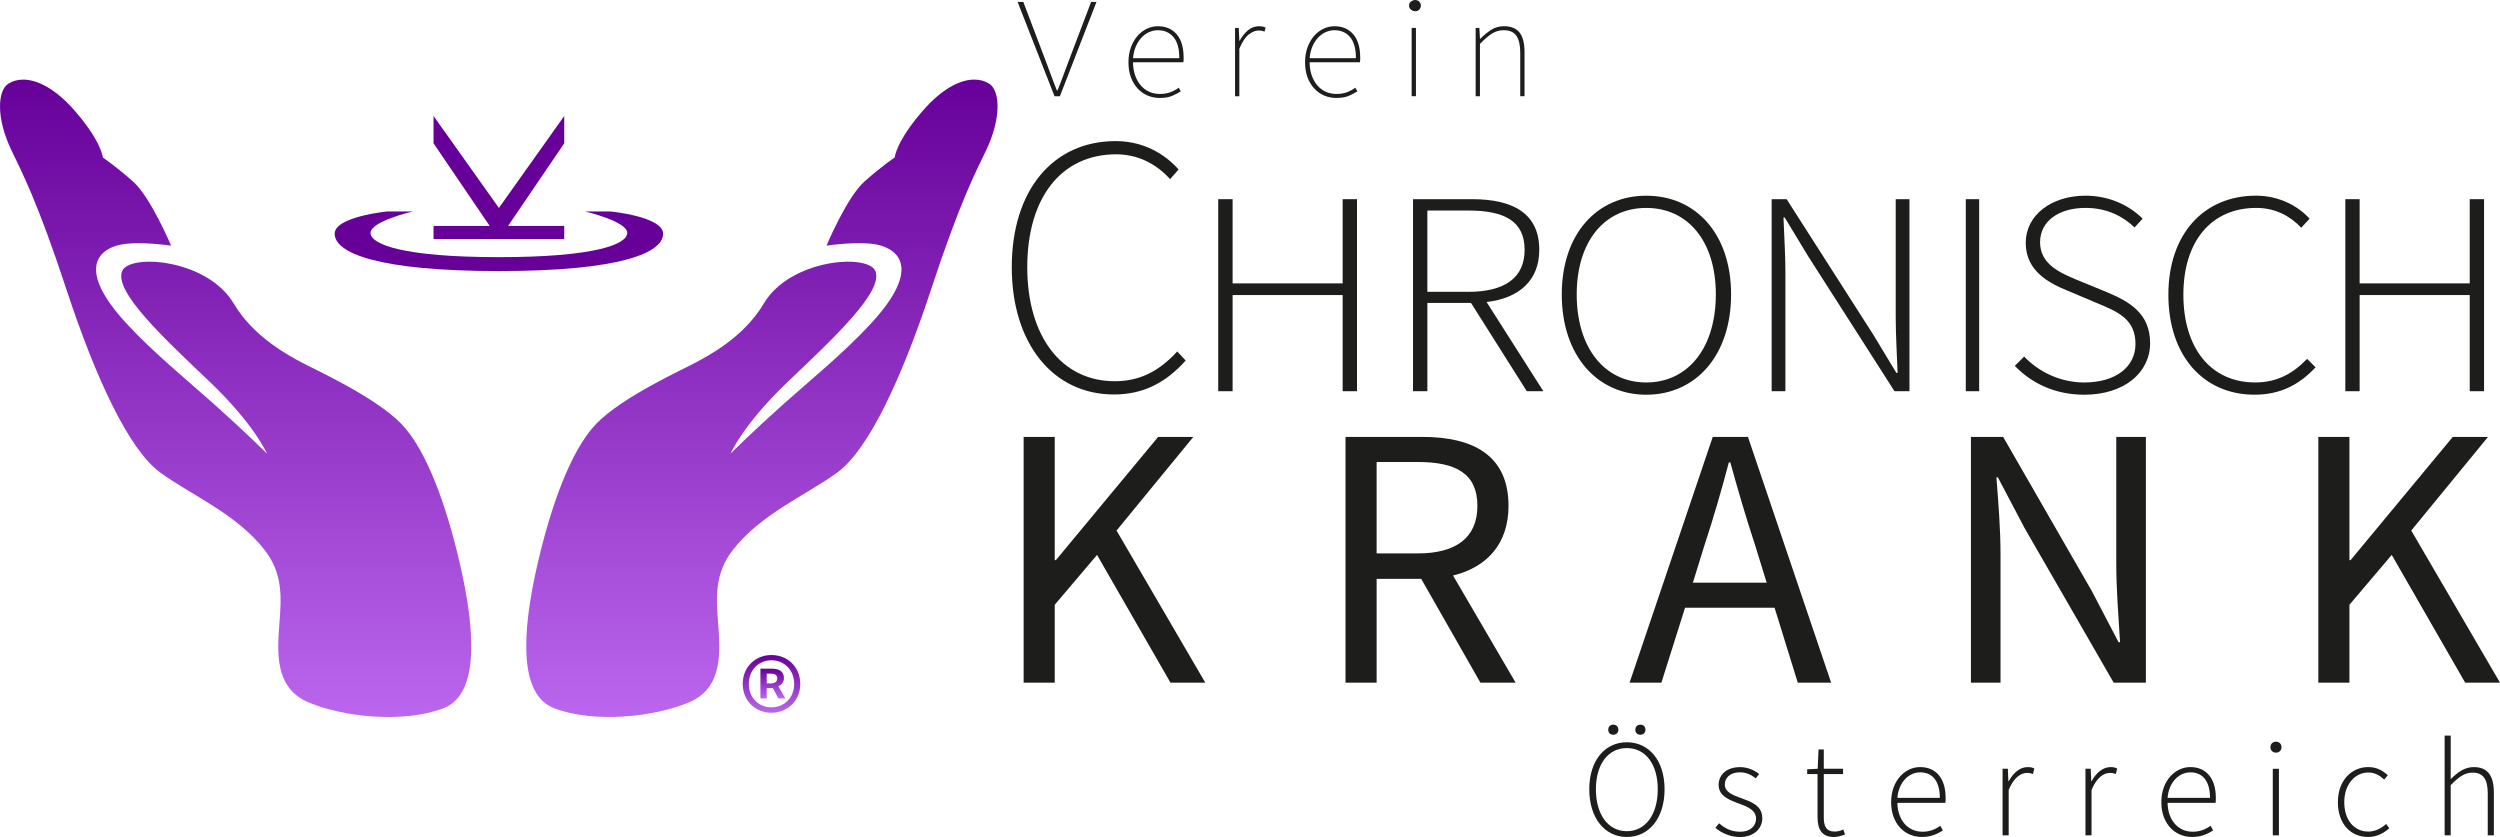 <?xml version="1.0" encoding="UTF-8"?>
<svg id="Ebene_1" xmlns="http://www.w3.org/2000/svg" xmlns:xlink="http://www.w3.org/1999/xlink" version="1.1" viewBox="0 0 283.467 94.907">
  <!-- Generator: Adobe Illustrator 29.2.1, SVG Export Plug-In . SVG Version: 2.1.0 Build 116)  -->
  <defs>
    <style>
      .st0 {
        fill: #1d1d1b;
      }

      .st1 {
        fill: #609;
      }

      .st2 {
        fill: url(#Unbenannter_Verlauf_203);
      }

      .st3 {
        fill: url(#Unbenannter_Verlauf_201);
      }

      .st4 {
        fill: url(#Unbenannter_Verlauf_202);
      }

      .st5 {
        fill: url(#Unbenannter_Verlauf_20);
      }
    </style>
    <linearGradient id="Unbenannter_Verlauf_20" data-name="Unbenannter Verlauf 20" x1="26.717" y1="9.024" x2="26.717" y2="81.299" gradientUnits="userSpaceOnUse">
      <stop offset="0" stop-color="#609"/>
      <stop offset="1" stop-color="#b6e"/>
    </linearGradient>
    <linearGradient id="Unbenannter_Verlauf_201" data-name="Unbenannter Verlauf 20" x1="86.387" x2="86.387" y2="81.299" xlink:href="#Unbenannter_Verlauf_20"/>
    <linearGradient id="Unbenannter_Verlauf_202" data-name="Unbenannter Verlauf 20" x1="87.478" y1="74.271" x2="87.478" y2="80.817" xlink:href="#Unbenannter_Verlauf_20"/>
    <linearGradient id="Unbenannter_Verlauf_203" data-name="Unbenannter Verlauf 20" x1="87.633" y1="75.818" x2="87.633" y2="79.191" xlink:href="#Unbenannter_Verlauf_20"/>
  </defs>
  <g>
    <path class="st5" d="M45.508,48.064c-2.943-3.066-9.999-6.254-11.3-6.961-1.291-.704-5.406-2.795-7.705-6.681-2.983-5.045-11.754-5.682-12.637-3.714-1.043,2.312,4.86,7.771,9.93,12.596,5.062,4.832,6.479,8.131,6.479,8.131-.003,0-2.599-2.578-5.977-5.588-3.114-2.775-6.891-5.851-9.931-9.139-5.937-6.428-2.917-8.481-.796-8.947,2.121-.472,5.831.094,5.831.094,0,0-2.325-5.518-4.328-7.284-2.003-1.768-3.414-2.71-3.414-2.71,0,0-.121-1.777-3.181-5.297-2.186-2.51-4.248-3.535-5.851-3.538-.645,0-1.215.166-1.691.472-1.223.79-1.388,3.897.359,7.539,1.158,2.424,2.946,5.771,6.239,15.786,3.297,10.016,7.07,18.141,10.602,20.731,3.535,2.594,8.672,4.682,11.896,8.84,2.114,2.72,1.852,5.563,1.651,8.246-.237,3.191-.604,7.342,3.282,8.994,3.891,1.647,10.738,2.428,15.333.663,4.593-1.767,3.179-10.717,1.765-16.724-1.411-6.012-3.606-12.443-6.554-15.508Z"/>
    <path class="st3" d="M112.167,9.496c-.473-.306-1.044-.472-1.693-.472-1.603.003-3.668,1.028-5.844,3.538-3.062,3.52-3.183,5.297-3.183,5.297,0,0-1.414.942-3.418,2.71-2.003,1.767-4.319,7.284-4.319,7.284,0,0,3.701-.565,5.822-.094,2.125.466,5.144,2.519-.796,8.947-3.034,3.288-6.816,6.363-9.933,9.139-3.38,3.01-5.971,5.588-5.971,5.588,0,0,1.414-3.3,6.481-8.131,5.063-4.825,10.964-10.284,9.927-12.596-.884-1.967-9.656-1.331-12.64,3.714-2.298,3.886-6.413,5.977-7.707,6.681-1.296.707-8.357,3.895-11.298,6.961-2.946,3.065-5.141,9.496-6.558,15.508-1.411,6.007-2.825,14.957,1.772,16.724,4.592,1.765,11.444.984,15.328-.663,3.888-1.652,3.52-5.803,3.287-8.994-.205-2.684-.467-5.526,1.645-8.246,3.226-4.158,8.366-6.246,11.899-8.84,3.532-2.589,7.302-10.715,10.602-20.731,3.297-10.016,5.088-13.362,6.246-15.786,1.741-3.642,1.581-6.749.353-7.539Z"/>
    <path class="st4" d="M87.47,74.271c-1.785,0-3.255,1.332-3.255,3.274s1.47,3.272,3.255,3.272c1.8,0,3.271-1.331,3.271-3.272s-1.471-3.274-3.271-3.274ZM87.47,80.202c-1.452,0-2.563-1.079-2.563-2.657,0-1.562,1.111-2.678,2.563-2.678,1.453,0,2.581,1.115,2.581,2.678,0,1.578-1.127,2.657-2.581,2.657Z"/>
    <path class="st2" d="M88.89,76.896c0-.801-.624-1.078-1.349-1.078h-1.319v3.373h.713v-1.166h.707l.609,1.166h.793l-.793-1.381c.38-.133.639-.516.639-.914ZM87.383,77.494h-.448v-1.11h.485c.519,0,.71.212.71.546,0,.365-.282.565-.748.565Z"/>
    <path class="st1" d="M75.185,26.505c0-1.944-5.939-2.525-5.939-2.525h-2.905s4.779,1.111,4.779,2.427c0,1.312-3.732,2.75-14.55,2.75-10.82,0-14.556-1.438-14.556-2.75,0-1.316,4.785-2.427,4.785-2.427h-2.911s-5.941.581-5.941,2.525c0,2.165,4.851,4.23,18.623,4.23,13.77,0,18.616-2.065,18.616-4.23Z"/>
    <polygon class="st1" points="63.976 25.619 57.606 25.619 63.976 16.248 63.976 13.152 56.569 23.578 49.157 13.152 49.157 16.248 55.526 25.619 49.157 25.619 49.157 27.098 63.976 27.098 63.976 25.619"/>
  </g>
  <path class="st0" d="M126.517,15.997c-7.165,0-11.796,5.612-11.796,14.3,0,8.632,4.655,14.431,11.584,14.431,3.205,0,5.792-1.227,8.134-3.85l-.954-1.025c-2.151,2.331-4.346,3.371-7.094,3.371-6.021,0-9.913-5.073-9.913-12.927,0-7.895,3.865-12.8,10.081-12.8,2.336,0,4.445.972,6.116,2.816l.963-1.099c-.914-1.04-3.288-3.217-7.12-3.217"/>
  <polygon class="st0" points="138.132 22.584 139.761 22.584 139.761 32.132 152.238 32.132 152.238 22.584 153.866 22.584 153.866 44.358 152.238 44.358 152.238 33.455 139.761 33.455 139.761 44.358 138.132 44.358 138.132 22.584"/>
  <path class="st0" d="M166.471,33.09c4.104,0,6.4-1.556,6.4-4.758,0-3.273-2.297-4.461-6.4-4.461h-4.628v9.218h4.628ZM160.215,22.584h6.684c4.629,0,7.635,1.587,7.635,5.748,0,3.47-2.298,5.487-5.976,5.913l6.437,10.113h-1.875l-6.329-10.011h-4.947v10.011h-1.628v-21.774Z"/>
  <path class="st0" d="M194.553,33.388c0-6.015-3.15-9.812-7.89-9.812-4.733,0-7.885,3.797-7.885,9.812,0,6.048,3.151,9.978,7.885,9.978,4.739,0,7.89-3.93,7.89-9.978M177.084,33.388c0-6.876,3.995-11.197,9.579-11.197,5.623,0,9.62,4.322,9.62,11.197,0,6.906-3.997,11.368-9.62,11.368-5.584,0-9.579-4.462-9.579-11.368"/>
  <path class="st0" d="M200.882,22.584h1.7l9.825,15.366,2.614,4.325h.142c-.072-2.112-.214-4.227-.214-6.342v-13.349h1.559v21.774h-1.697l-9.829-15.364-2.617-4.33h-.142c.072,2.085.218,4.063.218,6.178v13.516h-1.559v-21.774Z"/>
  <rect class="st0" x="222.894" y="22.584" width="1.517" height="21.774"/>
  <path class="st0" d="M228.453,41.484l1.059-1.055c1.7,1.78,4.139,2.938,6.822,2.938,3.573,0,5.801-1.78,5.801-4.36,0-2.743-1.872-3.606-4.17-4.559l-3.533-1.489c-2.017-.826-4.742-2.183-4.742-5.418,0-3.14,2.9-5.353,6.786-5.353,2.795,0,5.06,1.188,6.471,2.608l-.917.995c-1.378-1.325-3.217-2.217-5.554-2.217-3.069,0-5.158,1.522-5.158,3.9,0,2.51,2.333,3.467,4.028,4.198l3.536,1.452c2.617,1.09,4.914,2.445,4.914,5.783,0,3.337-2.937,5.85-7.462,5.85-3.392,0-6.042-1.355-7.881-3.273"/>
  <path class="st0" d="M245.865,33.421c0-6.906,4.034-11.235,9.938-11.235,2.723,0,4.845,1.257,6.075,2.609l-.95,1.025c-1.273-1.352-2.973-2.245-5.089-2.245-5.129,0-8.273,3.797-8.273,9.845,0,6.045,3.108,9.945,8.132,9.945,2.399,0,4.206-.924,5.9-2.674l.958.958c-1.806,1.918-3.925,3.105-6.931,3.105-5.762,0-9.76-4.393-9.76-11.333"/>
  <polygon class="st0" points="265.929 22.584 267.551 22.584 267.551 32.132 280.034 32.132 280.034 22.584 281.659 22.584 281.659 44.358 280.034 44.358 280.034 33.455 267.551 33.455 267.551 44.358 265.929 44.358 265.929 22.584"/>
  <polygon class="st0" points="116.067 49.539 119.593 49.539 119.593 63.515 119.72 63.515 131.318 49.539 135.31 49.539 126.601 60.157 136.665 77.406 132.717 77.406 124.39 62.919 119.593 68.574 119.593 77.406 116.067 77.406 116.067 49.539"/>
  <path class="st0" d="M160.767,62.749c4.329,0,6.75-1.78,6.75-5.393,0-3.652-2.421-4.971-6.75-4.971h-4.676v10.364h4.676ZM152.563,49.539h8.711c5.691,0,9.772,2.039,9.772,7.817,0,4.332-2.47,6.965-6.29,7.9l7.095,12.149h-3.992l-6.711-11.766h-5.056v11.766h-3.528v-27.866Z"/>
  <path class="st0" d="M191.951,66.066h8.366l-1.312-4.251c-1.024-3.099-1.917-6.159-2.81-9.385h-.166c-.851,3.226-1.742,6.287-2.762,9.385l-1.317,4.251ZM194.203,49.539h3.992l9.431,27.866h-3.781l-2.632-8.496h-10.151l-2.68,8.496h-3.609l9.431-27.866Z"/>
  <path class="st0" d="M223.479,49.539h3.651l10.069,17.502,3.016,5.776h.171c-.171-2.804-.428-5.949-.428-8.875v-14.403h3.358v27.866h-3.653l-10.11-17.543-3.019-5.736h-.168c.214,2.805.467,5.777.467,8.711v14.569h-3.356v-27.866Z"/>
  <polygon class="st0" points="262.866 49.539 266.394 49.539 266.394 63.515 266.52 63.515 278.113 49.539 282.108 49.539 273.404 60.157 283.467 77.406 279.518 77.406 271.19 62.919 266.394 68.574 266.394 77.406 262.866 77.406 262.866 49.539"/>
  <path class="st0" d="M185.423,82.746c0-.362.247-.581.579-.581.331,0,.569.219.569.581,0,.348-.238.567-.569.567-.332,0-.579-.22-.579-.567M182.354,82.746c0-.362.238-.581.566-.581.332,0,.582.219.582.581,0,.348-.25.567-.582.567-.328,0-.566-.22-.566-.567M187.968,89.494c0-2.862-1.397-4.672-3.507-4.672-2.107,0-3.506,1.81-3.506,4.672,0,2.881,1.398,4.752,3.506,4.752,2.11,0,3.507-1.871,3.507-4.752M180.202,89.494c0-3.273,1.775-5.332,4.26-5.332,2.503,0,4.278,2.06,4.278,5.332,0,3.285-1.775,5.409-4.278,5.409-2.484,0-4.26-2.124-4.26-5.409"/>
  <path class="st0" d="M194.505,93.867l.41-.517c.645.533,1.323.959,2.405.959,1.18,0,1.794-.691,1.794-1.493,0-.945-.974-1.353-1.839-1.667-1.148-.412-2.406-.869-2.406-2.156,0-1.102.865-2.012,2.434-2.012.805,0,1.606.326,2.158.783l-.38.488c-.5-.38-1.037-.68-1.806-.68-1.164,0-1.703.68-1.703,1.373,0,.865.886,1.195,1.778,1.523,1.183.441,2.473.836,2.473,2.313,0,1.133-.914,2.126-2.548,2.126-1.118,0-2.092-.472-2.771-1.04"/>
  <path class="st0" d="M206.085,92.625v-4.859h-1.176v-.537l1.194-.062.093-2.187h.598v2.187h2.186v.599h-2.186v4.922c0,.96.238,1.602,1.275,1.602.283,0,.675-.107.943-.234l.19.566c-.44.159-.913.283-1.227.283-1.462,0-1.891-.926-1.891-2.278"/>
  <path class="st0" d="M219.951,90.468c0-1.934-.865-2.894-2.22-2.894-1.29,0-2.439,1.087-2.593,2.894h4.813ZM214.428,90.957c0-2.467,1.604-3.981,3.286-3.981,1.797,0,2.895,1.275,2.895,3.492,0,.188,0,.379-.03.568h-5.439c.027,1.902,1.147,3.271,2.847,3.271.813,0,1.462-.268,2.025-.675l.284.534c-.595.356-1.272.736-2.376.736-1.936,0-3.491-1.479-3.491-3.947"/>
  <path class="st0" d="M227.066,87.167h.597l.06,1.4h.048c.507-.928,1.245-1.588,2.141-1.588.283,0,.504.031.754.158l-.157.625c-.25-.094-.392-.123-.69-.123-.675,0-1.48.519-2.062,1.933v5.144h-.691v-7.548Z"/>
  <path class="st0" d="M236.461,87.167h.597l.064,1.4h.045c.507-.928,1.245-1.588,2.141-1.588.283,0,.504.031.754.158l-.156.625c-.251-.094-.393-.123-.69-.123-.676,0-1.481.519-2.063,1.933v5.144h-.69v-7.548Z"/>
  <path class="st0" d="M250.586,90.468c0-1.934-.862-2.894-2.219-2.894-1.285,0-2.437,1.087-2.594,2.894h4.813ZM245.066,90.957c0-2.467,1.604-3.981,3.289-3.981,1.791,0,2.892,1.275,2.892,3.492,0,.188,0,.379-.03.568h-5.442c.03,1.902,1.149,3.271,2.85,3.271.817,0,1.459-.268,2.029-.675l.283.534c-.597.356-1.273.736-2.373.736-1.939,0-3.497-1.479-3.497-3.947"/>
  <path class="st0" d="M257.704,87.17h.696v7.548h-.696v-7.548ZM257.436,84.727c0-.392.283-.63.63-.63.347,0,.628.238.628.63,0,.364-.281.614-.628.614-.347,0-.63-.25-.63-.614"/>
  <path class="st0" d="M265.085,90.957c0-2.531,1.601-3.981,3.445-3.981,1.034,0,1.698.457,2.217.929l-.41.489c-.485-.457-1.056-.803-1.794-.803-1.538,0-2.734,1.367-2.734,3.365,0,1.982,1.085,3.334,2.734,3.334.805,0,1.495-.392,2.014-.865l.362.488c-.645.568-1.447.99-2.406.99-1.947,0-3.428-1.447-3.428-3.947"/>
  <path class="st0" d="M277.19,83.407h.688v4.942c.79-.791,1.577-1.371,2.611-1.371,1.559,0,2.282.945,2.282,2.893v4.845h-.693v-4.748c0-1.605-.504-2.362-1.728-2.362-.896,0-1.541.473-2.473,1.42v5.691h-.688v-11.309Z"/>
  <path class="st0" d="M161.111.637c0,.352-.285.638-.638.638-.352,0-.638-.286-.638-.638S160.121-0,160.473-0c.353,0,.638.286.638.638Z"/>
  <path class="st0" d="M119.569,10.912L115.384.219h.647l2.435,6.416c.127.335.244.648.352.94.107.292.215.581.323.867.108.286.216.578.324.875.107.297.232.608.371.932h.076c.127-.324.247-.635.361-.932.114-.297.225-.589.333-.875.107-.286.215-.575.323-.867.108-.291.225-.605.352-.94l2.436-6.416h.609l-4.148,10.693h-.609Z"/>
  <g>
    <path class="st0" d="M131.484,11.106c-.486,0-.942-.092-1.369-.275-.427-.184-.802-.451-1.126-.802-.324-.351-.578-.775-.761-1.272-.184-.497-.275-1.064-.275-1.701,0-.626.094-1.193.283-1.701.189-.507.438-.937.746-1.288.308-.351.661-.621,1.061-.81.399-.188.815-.283,1.248-.283.896,0,1.606.305,2.13.915.524.61.786,1.494.786,2.649v.252c0,.081-.011.17-.032.267h-5.703c0,.519.073.997.219,1.434.146.437.351.818.616,1.142.265.324.584.575.956.753.373.178.791.267,1.255.267.443,0,.837-.065,1.183-.194.346-.129.665-.302.956-.519l.227.421c-.292.184-.619.354-.98.51-.362.156-.835.235-1.418.235ZM128.47,6.602h5.25c0-1.08-.222-1.879-.665-2.398-.443-.518-1.031-.777-1.766-.777-.346,0-.681.073-1.004.219-.324.146-.613.356-.867.632-.254.275-.465.607-.632.996-.167.389-.272.832-.316,1.329Z"/>
    <path class="st0" d="M140.038,10.912V3.167h.421l.065,1.458h.032c.259-.475.572-.869.94-1.183.367-.313.789-.47,1.264-.47.13,0,.254.011.373.032.118.022.242.065.372.13l-.13.454c-.129-.054-.237-.089-.323-.105-.087-.016-.206-.024-.357-.024-.356,0-.729.154-1.118.462-.389.308-.74.845-1.053,1.612v5.379h-.486Z"/>
    <path class="st0" d="M151.508,11.106c-.485,0-.942-.092-1.369-.275-.427-.184-.802-.451-1.126-.802-.323-.351-.577-.775-.761-1.272-.184-.497-.275-1.064-.275-1.701,0-.626.094-1.193.283-1.701.188-.507.438-.937.745-1.288.308-.351.661-.621,1.062-.81.399-.188.815-.283,1.247-.283.896,0,1.606.305,2.131.915.524.61.785,1.494.785,2.649v.252c0,.081-.011.17-.032.267h-5.703c0,.519.073.997.219,1.434.146.437.351.818.616,1.142.265.324.583.575.956.753.372.178.791.267,1.255.267.443,0,.837-.065,1.183-.194.346-.129.665-.302.956-.519l.228.421c-.292.184-.619.354-.98.51-.362.156-.835.235-1.418.235ZM148.494,6.602h5.25c0-1.08-.222-1.879-.665-2.398-.442-.518-1.031-.777-1.766-.777-.346,0-.681.073-1.004.219-.324.146-.613.356-.867.632-.254.275-.465.607-.632.996-.168.389-.272.832-.316,1.329Z"/>
    <path class="st0" d="M160.322,1.191c-.151,0-.281-.051-.389-.154-.108-.103-.162-.235-.162-.397,0-.184.054-.321.162-.413.107-.092.237-.138.389-.138.151,0,.281.046.389.138.108.092.162.229.162.413,0,.162-.054.294-.162.397-.107.103-.237.154-.389.154ZM160.063,10.912V3.167h.485v7.744h-.485Z"/>
    <path class="st0" d="M167.321,10.912V3.167h.421l.065,1.231h.033c.41-.411.826-.751,1.247-1.021.421-.27.901-.405,1.441-.405.8,0,1.388.238,1.767.713.378.475.566,1.221.566,2.236v4.99h-.485v-4.925c0-.864-.146-1.506-.438-1.928-.292-.421-.773-.632-1.442-.632-.485,0-.932.129-1.336.389-.405.259-.857.648-1.354,1.167v5.93h-.485Z"/>
  </g>
</svg>